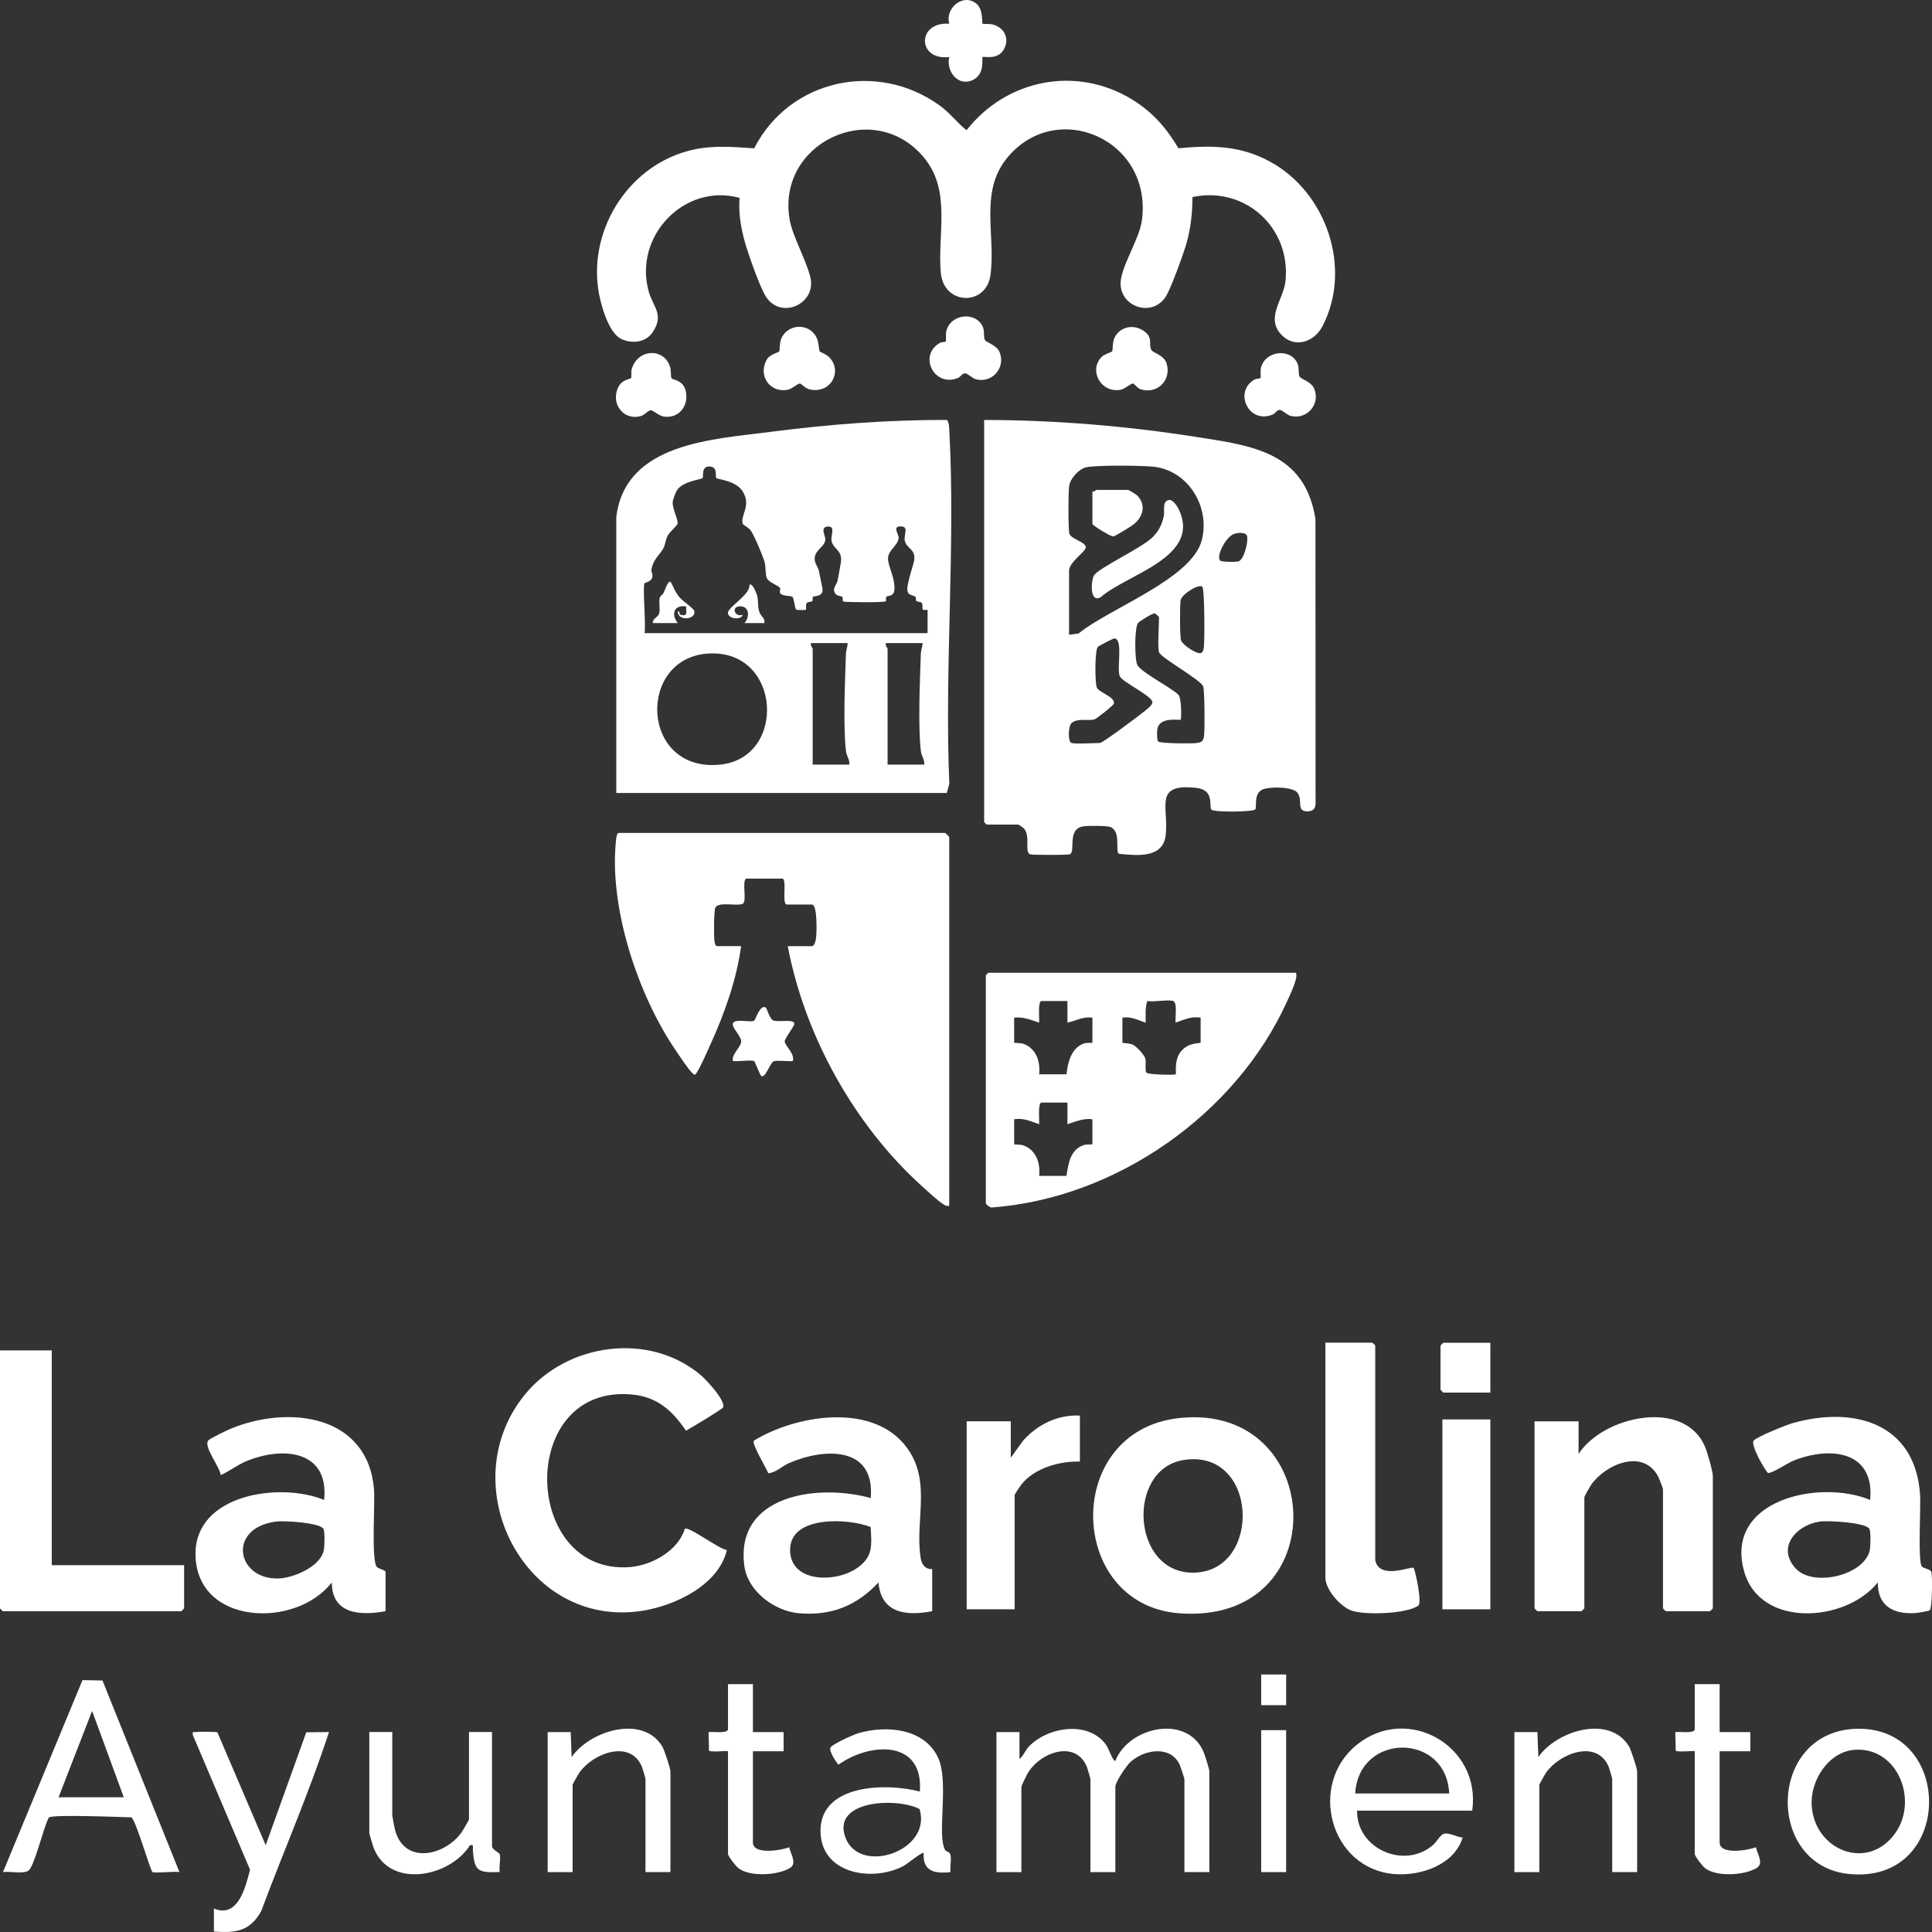 <svg xmlns="http://www.w3.org/2000/svg" id="Capa_1" width="512" height="512" viewBox="0 0 512 512"><rect x="0" y="0" width="512" height="512" fill="#333333" stroke="none"/><defs><style>      .st0 {        fill: #fff;      }    </style></defs><g><path class="st0" d="M191.57,373.03c-.29.5-8.47,5.42-9.78,6.11-3.61-5.31-7.62-8.97-14.31-9.58-30.56-2.81-29.19,48-.51,45.73,5.8-.46,12.76-4.36,14.52-10.14,1.07-.74,9.11,5.44,11.13,5.61-2.11,9.23-13.62,14.7-22.22,16.09-31.33,5.05-50.8-33.3-31.32-57.25,11.14-13.69,32.99-16.78,46.7-5.12,1.34,1.14,6.77,6.9,5.8,8.55Z"></path><path class="st0" d="M312.51,375.8c39.05-4.24,41.64,55.05-.17,51.72-29.57-2.36-30.87-48.34.17-51.72ZM313.5,386.95c-15.04,2.56-13.66,30.11,2.88,29.82,18.29-.33,17.09-33.22-2.88-29.82Z"></path><path class="st0" d="M102.17,426.99c-6.6,1.19-14.21.87-14.24-7.62-9.63,12.37-35.88,11.32-36.12-7.36-.21-16.11,22.46-19.32,34.09-14.5,1.37-13.24-11.01-14.29-20.67-10.26-2.41,1-4.38,2.67-6.76,3.65-.09-2.06-4.7-7.61-3.24-9.2.46-.5,4.96-2.69,5.94-3.09,15.37-6.32,36.33-3.74,37.95,16.11.29,3.53-.79,19.02.78,20.57.47.47,2.28.82,2.28,1.28v10.42ZM73.08,403.23c-12.99,1.78-10.37,15.48.81,15.08,3.91-.14,11.03-3.15,11.91-7.45.21-1.05.36-5.03-.12-5.75-1.07-1.61-10.51-2.17-12.6-1.88Z"></path><path class="st0" d="M497.64,419.36c-8.5,10.6-31.19,12.21-35.43-2.94-5.32-19.03,20.05-24.49,33.4-18.92,1.25-13.05-10.63-14.3-20.32-10.41-1.46.59-5.89,3.52-6.79,3.25-1.1-1.24-4.52-7.29-3.8-8.51.55-.94,8.75-4.23,10.32-4.67,16.45-4.67,32.61.06,33.83,19.05.2,3.14-.63,17.54.44,18.88.59.73,2.19.58,2.53,1.54.36,1.03.21,9.68-.42,10.12-.31.22-3.2.69-3.84.73-5.74.35-9.99-1.82-9.91-8.12ZM482.27,403.23c-6.17.9-11.48,6.72-6.49,12.33,4.63,5.21,18.25,1.92,19.72-4.69.22-1,.33-5.07-.13-5.76-1.1-1.66-10.96-2.19-13.1-1.88Z"></path><path class="st0" d="M247.04,415.81v11.18c-6.87,1.3-13.52.61-14.24-7.62-5.77,6.2-12.58,8.9-21.11,8.15-6.44-.56-13.54-5.82-14.43-12.52-2.53-19.03,19.73-21.84,33.5-18,1.17-13.79-12.19-13.38-21.7-9.25-1.86.81-3.31,2.45-5.45,2.68-.55-1.38-4.43-7.8-3.83-8.64,10.84-6.64,30.35-10.01,39.63.71,7.97,9.21,2.89,20.12,4.59,30.48.27,1.64,1.25,2.96,3.02,2.83ZM230.73,404.67c-5.88-2.32-21.07-3.11-21.34,5.79-.27,9,12.02,9.13,17.8,5.05,4.29-3.03,3.79-5.98,3.54-10.85Z"></path><path class="st0" d="M406.65,376.67h11.69v8.64c6.49-10.05,28.12-14.87,33.56-1.79.57,1.36,2.02,6.42,2.02,7.64v35.07c0,.05-.71.76-.76.76h-11.69c-.05,0-.76-.71-.76-.76v-31.52c0-.39-1.1-3.11-1.42-3.67-4.09-7.18-13.83-2.94-17.61,2.43-.29.42-1.81,3.09-1.81,3.27v29.48c0,.05-.71.76-.76.76h-11.69c-.05,0-.76-.71-.76-.76v-49.56Z"></path><path class="st0" d="M13.72,357.86v56.93h35.07v11.44c0,.05-.71.76-.76.76H.76c-.05,0-.76-.71-.76-.76v-68.37h13.72Z"></path><path class="st0" d="M364.46,413.52c1.14,5.26,9.52,1.47,10.19,1.99.59,1.47,2.25,9.27,1.2,10.01-3.07,2.18-14.08,2.54-17.61,1.33-3.02-1.03-7-5.61-7-8.76v-62.27h12.45c.05,0,.76.71.76.76v56.93Z"></path><path class="st0" d="M286.18,375.14v12.2c-5.37-.17-12.09,1.72-15.52,6.09-.35.45-1.77,2.55-1.77,2.81v30.24h-12.71v-49.82h11.69v9.66l3.3-4.58c3.88-4.28,9.1-6.86,15-6.6Z"></path><rect class="st0" x="382.25" y="376.16" width="12.71" height="50.32"></rect><path class="st0" d="M394.96,355.83v13.22h-12.45c-.05,0-.76-.71-.76-.76v-11.69c0-.05.71-.76.76-.76h12.45Z"></path></g><g><path class="st0" d="M270.18,466.13c1.07-.79,1.49-2.26,2.52-3.32,5.07-5.26,16.01-6.93,20.57-.2.45.67,1.78,4.39,2.31,4.03,3.51-8.91,18.7-12.43,23.25-2.66.39.83,1.66,4.81,1.66,5.45v26.69h-6.61v-24.65c0-.2-1.06-3.38-1.26-3.82-2.45-5.19-9.32-4.02-12.98-.76-1.1.98-4.06,5.37-4.06,6.62v22.62h-6.61v-24.65c0-.17-.74-2.77-.9-3.16-3.08-7.59-12.9-3.78-15.96,2.05-.27.51-1.43,2.91-1.43,3.14v22.62h-6.61v-37.11h6.1v7.12Z"></path><path class="st0" d="M40.43,496.12c-.65-.43-4.1-12.91-5.58-14.5-2.68-.07-21.29-.84-21.92.06-1.4,2.62-3.66,12.3-5.26,13.95-1.07,1.1-5.21.22-6.88.49l21.07-50.87,5.3.1,20.39,50.77c-1.22-.26-6.59.35-7.12,0ZM15.52,476.3h17.28l-8.39-22.88-8.89,22.88Z"></path><path class="st0" d="M390.15,479.85h-30.5c-.19,10.07,12.48,15.64,20.07,9.14,1.09-.93,2.02-2.9,3.07-3.06,1.41-.22,3.36.92,4.82,1.05-2.16,7.18-11.06,10.23-18.06,9.67-17.1-1.36-23.03-23.84-9.9-34.34,13.44-10.74,32.93.41,30.5,17.54ZM384.05,475.28c-.73-16.19-23.95-16.2-24.91,0h24.91Z"></path><path class="st0" d="M492.21,458.14c25.91-.46,25.49,41.22-2.17,38.49-22.37-2.21-21.7-38.06,2.17-38.49ZM491.71,463.7c-7.12.39-12.04,8.19-11.59,14.87.78,11.74,14.73,17.45,22.07,7.34,6.26-8.63.88-22.82-10.48-22.21Z"></path><path class="st0" d="M250.53,490.37c.19.3,1.06.36,1.28.98.43,1.25-.12,3.36.09,4.77-4.2.49-7.44-.19-7.12-5.08-.31-.38-4.58,3.08-5.39,3.5-8.51,4.37-21.94,1.92-21.95-9.34,0-12.55,17.68-12.72,26.33-10.42,1.03-13.79-13.16-13.11-21.57-7.12-.74-.77-2.6-3.77-2.1-4.57.59-.94,6.1-3.4,7.43-3.79,7.35-2.12,17.31-1.32,21.02,6.38,3.11,6.47-.43,20.86,1.99,24.7ZM243.69,479.41c-5.87-3.1-23.49-2.44-19.6,7.66,3.83,9.95,23.01,3.4,19.6-7.66Z"></path><path class="st0" d="M433.86,496.12h-6.61v-24.65c0-.17-.74-2.77-.9-3.16-3.04-7.5-12.98-3.7-16.6,1.42-.29.41-1.81,3.09-1.81,3.27v23.13h-6.61v-37.11h6.1s.25,6.61.25,6.61c4.83-7,18.95-11.36,24.07-2.72.5.85,2.11,5.76,2.11,6.53v26.69Z"></path><path class="st0" d="M177.67,496.12h-6.61v-24.65c0-.17-.74-2.77-.9-3.16-3.04-7.5-12.98-3.7-16.6,1.42-.29.41-1.81,3.09-1.81,3.27v23.13h-6.61v-37.11h6.1s.25,6.61.25,6.61c4.83-7,18.95-11.36,24.07-2.72.5.85,2.11,5.76,2.11,6.53v26.69Z"></path><path class="st0" d="M57.62,459.1l12.79,29.9,10.75-29.92,6.03-.07c-5.23,16.03-12.04,31.57-17.94,47.38-2.92,5.4-6.77,5.92-12.56,5.49v-6.1c6.44,2.72,8.42-5.84,9.57-10.29l-15.17-35.72c-.12-1.05.06-.66.76-.76.78-.11,5.44-.12,5.77.09Z"></path><path class="st0" d="M103.96,459.01v22.11c0,.24.6,3.36.73,3.84,2.46,9.23,13.01,6.92,17.57.73.33-.45,2.03-3.35,2.03-3.56v-23.13h6.1v30.24c0,.93,1.93,1.73,2.04,2.14.33,1.22-.23,3.34,0,4.72-5.92.28-6.71-.33-7.12-5.85-.06-.76.4-1.47-.75-1.26-5.31,8.49-21.31,11.68-25.56.65-.23-.59-1.13-3.62-1.13-3.95v-26.69h6.1Z"></path><path class="st0" d="M199.53,446.31v12.71h8.13v5.08h-8.13v24.15c0,3.42,7.57,2.09,9.63,1.29.33,1.72,2.15,4.29.2,5.49-3.2,1.96-10.52,2.42-13.64.09-.69-.51-2.79-3.22-2.79-3.82v-27.19c0-.26-4.98.42-5.09-.29.16-.83-.19-4.59,0-4.79.24-.24,5.09.54,5.09-.76v-11.95h6.61Z"></path><path class="st0" d="M455.72,446.31v12.71h8.13v5.08h-8.13v24.15c0,3.42,7.57,2.09,9.63,1.29.33,1.72,2.15,4.29.2,5.49-3.2,1.96-10.52,2.42-13.64.09-.69-.51-2.79-3.22-2.79-3.82v-27.19c0-.26-4.98.42-5.09-.29.16-.83-.19-4.59,0-4.79.24-.24,5.09.54,5.09-.76v-11.95h6.61Z"></path><rect class="st0" x="334.23" y="458.51" width="6.61" height="37.62"></rect><rect class="st0" x="334.23" y="443.76" width="6.61" height="8.13"></rect></g><g><path class="st0" d="M343.33,257.78c1.07.71-1.71,6.43-2.27,7.66-13.59,29.94-45.36,52.13-78.25,54.56-.47.05-1.55-.89-1.55-1.1v-60.45s.62-.66.66-.66h81.41ZM282.88,265.28h-6.84c-1.08,0-.55,4.74-.66,5.73-2.16-.71-4.25-1.63-6.62-1.32v6.62c0,.13,1.67.02,2.53.34,3.34,1.25,4.47,4.76,4.09,8.05h7.25c.35-3.15,1.24-7,4.65-8.18.71-.25,2.22-.09,2.22-.2v-6.62c-2.39-.39-4.39.81-6.62,1.32v-5.73ZM310.9,265.28c-1.49-.46-5.05.33-6.84,0-.64,1.85-.43,3.81-.44,5.73-2.1-.65-3.83-1.71-6.17-1.32v6.62c0,.14,1.9.12,2.77.54.96.47,3.09,2.71,3.32,3.74s-.18,3.02.28,3.69c.34.5,7.48.69,7.75.41.22-.22-.48-3.67,1.32-5.96,2.09-2.66,5.29-2.13,5.29-2.43v-6.62c-2.51-.39-4.37.54-6.62,1.32-.19-1.14.54-5.36-.66-5.73ZM282.88,292.2h-6.84c-1.08,0-.55,4.74-.66,5.73-2.25-.78-4.1-1.71-6.62-1.32v6.62c0,.13,1.67.02,2.53.34,3.34,1.25,4.47,4.76,4.09,8.05h7.25c.49-3.26.99-7.01,4.65-8.18.7-.22,2.22-.1,2.22-.21v-6.62c-2.36-.31-4.45.61-6.62,1.32v-5.73Z"></path><g><path class="st0" d="M339.51,88.64c-4.16-4.47.68-9.35,1.16-14.19,1.42-14.15-10.72-25.18-24.66-22.23,0,4.13-.45,8.33-1.59,12.31-.77,2.67-4.24,12.33-5.59,14.26-3.84,5.47-12.08,2.35-11.86-3.88.15-4.3,4.99-11.62,5.64-16.45,2.93-21.59-22.83-32.63-35.85-16.44-7.29,9.07-2.78,20.58-4.3,31-1.19,8.16-12.37,7.92-13.14-.75-.93-10.54,2.9-21.81-4.61-30.69-13.42-15.86-39.21-3.58-35.4,16.87.88,4.74,5.51,12.66,5.64,16.46.21,6.05-8.05,9.46-11.86,3.88-1.63-2.38-4.81-11.52-5.68-14.61-1.08-3.82-1.73-7.75-1.42-11.74-14.67-4.04-28.2,10.27-24.06,24.87,1.17,4.12,4.17,6.07,1.02,10.75-1.82,2.71-5.45,3.09-8.26,1.79-3.52-1.63-5.64-9.59-6.16-13.25-2.38-16.58,8.69-33.3,25.16-36.93,5.48-1.21,10.63-.72,16.18-.37,9.33-18.27,32.56-23.35,49.19-11.32,2.67,1.93,4.54,4.52,7.09,6.52,10.6-13.51,29.12-17.2,43.91-8.11,5.4,3.32,9.04,7.49,12.24,12.91,8.75-.87,16.41-.75,24.27,3.53,14.95,8.13,21.86,28.27,13.9,43.62-2.22,4.28-7.45,5.95-10.96,2.19Z"></path><path class="st0" d="M258.92,1.13c1.67,1.54,1.26,4.97,1.46,5.16.1.1,1.92,0,2.68.19,3.21.83,4.66,3.97,2.82,6.85-1.69,2.64-5.26,1.53-5.5,1.78-.26.26.78,4.45-2.53,6.07-3.92,1.92-7.18-2.26-6.29-6.07-8.52,1.02-8.65-9.42,0-8.82-1.19-4.32,3.97-8.3,7.37-5.16Z"></path><path class="st0" d="M177.94,100.2c.37.6,3.33.38,3.87,3.85.59,3.79-2.03,6.88-5.89,6.35-1.31-.18-2.86-1.73-3.49-1.67-.75.07-1.66,1.24-2.48,1.49-4.68,1.45-8.35-3.36-6.01-7.77,1.04-1.96,2.99-1.89,3.27-2.24.24-.29,0-1.6.17-2.26,1.48-5.55,8.61-5.91,10.2-.69.28.91.16,2.6.37,2.94Z"></path><path class="st0" d="M217.22,93.13c.07.12,1.66.72,2.37,1.39,3.8,3.58.82,9.76-4.77,8.73-1.46-.27-2.43-1.54-2.81-1.61-.51-.09-2.09,1.4-3.12,1.62-4.97,1.05-8.21-3.95-5.56-8.16.73-1.15,3.01-1.73,3.16-1.96.26-.43.03-2.35.62-3.58,1.86-3.9,7.57-4.01,9.39.12.46,1.06.54,3.15.74,3.45Z"></path><path class="st0" d="M250.62,90.52c.2-.23-.04-1.96.15-2.73,1.17-4.75,7.98-5.3,9.72-1.09.49,1.19.09,2.67.54,3.43.38.64,3.1,1.32,3.87,3.19,1.7,4.19-2.05,8.34-6.3,7.18-.96-.26-2.16-1.57-2.86-1.57-.74,0-1.2.96-1.86,1.23-6.29,2.58-10.6-5.91-4.84-9.27.45-.26,1.47-.25,1.59-.38Z"></path><path class="st0" d="M294.72,93.14c.26-.43.03-2.35.61-3.58,1.33-2.78,4.59-3.69,7.27-2.17,3.32,1.88,1.61,3.82,2.55,5.39.42.71,3.33,1.36,4,3.49,1.4,4.48-2.49,8.32-6.89,6.89-.86-.28-1.58-1.44-2.02-1.52-.51-.09-2.09,1.4-3.12,1.62-5.31,1.12-8.73-5.1-5.16-8.69.72-.73,2.67-1.28,2.76-1.43Z"></path><path class="st0" d="M334.01,100.22c.2-.23-.04-1.96.15-2.73,1.14-4.63,7.97-5.32,9.72-1.09.49,1.19.09,2.67.54,3.43.38.64,3.1,1.32,3.87,3.19,1.7,4.19-2.05,8.34-6.3,7.18-.96-.26-2.16-1.57-2.86-1.57-.74,0-1.2.96-1.86,1.23-6.41,2.63-10.38-6.04-4.84-9.27.45-.26,1.47-.25,1.59-.38Z"></path></g><g><path class="st0" d="M251.55,319.56c-.7.13-1.01-.08-1.56-.42-1.44-.91-4.11-3.39-5.5-4.64-18.03-16.23-31.2-39.91-35.73-63.76h6.4c.79,0,1.06-1.75,1.13-2.4.14-1.38.36-8.63-1.13-8.63h-6.62c-1.4,0,0-6.11-1.08-6.87h-9.76c-1.11.77.29,5.9-.83,6.67-1.71.73-6.45-.69-7.31,1.07-.38.79-.39,7.39-.24,8.63.05.44.2,1.52.68,1.52h6.4c-1.15,8.6-4.26,17.53-7.86,25.45-.89,1.97-2.96,6.77-4.03,8.27-.37.51-.47.41-.9.05-1.02-.84-3.58-4.74-4.5-6.09-10.05-14.66-17.91-38.26-15.81-56.16.05-.44.2-1.52.68-1.52h86.48c.08,0,1.1,1.03,1.1,1.1v97.73Z"></path><path class="st0" d="M203,267.06c.16.1.91,2.76,1.79,3.29,1.18.71,5.47-.44,5.74.9.11.56-2.65,4.01-2.58,4.77.1,1.14,2.79,3.32,2.14,5.14-.23.23-4.02-.25-5.01.07s-2.24,4.69-3.37,3.9c-.24-.17-1.66-3.78-1.84-3.9-.72-.45-4.48.18-5.66-.07-.35-1.83,2.14-3.62,2.21-5.11s-2.54-3.67-2.21-4.8c.41-1.43,4.77-.19,5.66-.76.34-.21,1.55-4.51,3.14-3.44Z"></path></g><g><path class="st0" d="M260.82,111.3c18.72,0,37.7,1.59,56.18,4.49,14.83,2.32,28.81,3.96,31.61,21.77l.03,75.03c.08,1.45-.46,2.37-2,2.43-3.34.12-1.2-2.96-2.86-5-1.29-1.6-7.8-1.62-9.42-.68-2.16,1.26-1.22,4.37-1.69,5.15-.41.69-10.63.81-11.6.11-.84-.61,1.03-5.23-4-5.8-11.53-1.3-7.26,5.08-8.16,12.6-.75,6.2-7.77,5.29-12.39,4.87-1.07-.74.66-5.8-2.18-7.08-.91-.41-6.05-.39-7.25-.2-4.48.69-1.89,6.85-3.62,7.41-.63.21-9.84.21-10.47,0-1.56-.51.13-4.78-1.6-6.79-.22-.25-1.38-1.09-1.55-1.09h-8.38s-.66-.62-.66-.66v-106.56ZM283.32,168.22l2.52-.34c8.06-6.64,29.95-14.39,32.64-24.71,2.31-8.85-3.62-18.56-12.89-19.5-3.05-.31-15.33-.46-17.88.2-1.9.5-4.07,2.96-4.37,4.89-.24,1.53-.29,11.54.06,12.68.43,1.43,4.35,2.17,4.35,3.61,0,1.14-4.44,3.92-4.44,6.18v16.99ZM327.31,141.4c-2.41.56-5.26,6.29-3.86,7.21.5.33,3.91.34,4.65.2,1.57-.29,2.81-5.46,2.37-6.78-.35-1.05-2.29-.84-3.16-.63ZM318.58,155.46c-1.08-.74-5.53,2.11-5.72,3.68s-.22,9.38.12,10.53,3.72,3.44,4.99,3.43c1.09,0,1.06-1.59,1.12-2.44.13-1.91.17-14.74-.5-15.2ZM307.15,172.85c-.41-1.46,0-7.22,0-9.27,0-.1-.88-.98-1.17-1.03-.45-.09-3.98,2.05-4.38,2.54-.98,1.22-.95,9.94-.14,11.24,1.28,2.04,8.69,5.73,10.78,7.75.88.59.89,6.4.65,6.64-.25.25-5.52-.91-6.17,2.43-.13.67-.15,2.85.18,3.33.39.57,8.91.6,10.2.43,1.46-.19,1.8-.54,1.99-1.99.21-1.59.17-12.03-.25-13.03-.79-1.88-11.27-7.57-11.68-9.05ZM283.98,196.9c1.07.33,5.9,0,7.5,0,.74,0,10.9-7.61,12.1-8.64.58-.5,1.81-1.38,1.82-2.17.01-1.58-7.87-5.31-8.62-6.83-.94-1.92.96-9.66-1.38-10.08-.34-.06-4.19,1.97-4.46,2.25-.83.86-.8,9.53-.26,10.82.5,1.19,4.96,2.51,4.51,4.21-.13.5-4.61,4.03-5.12,4.18-1.65.47-4.74-.45-6.19,1.09-.75.8-.95,4.85.11,5.18Z"></path><path class="st0" d="M309.66,132.52c1.21-.3,2.45,1.83,2.86,2.75,5.61,12.5-13.89,16.89-20.84,23-2.96,1.65-2.57-4.43-1.77-5.75,1.26-2.1,12.76-7.27,15.71-10.32,1.56-1.62,2.36-3.37,2.82-5.56.25-1.19-.5-3.68,1.22-4.11Z"></path><path class="st0" d="M289.5,130.27c.43.14.96-.44,1.1-.44h8.38c.17,0,2.15,1.23,2.44,1.53,2.35,2.49,1.52,5.5-.88,7.52-.63.53-5.04,3.26-5.52,3.28-.76.03-5.52-2.97-5.52-3.29v-8.6Z"></path></g><g><path class="st0" d="M163.31,137.11c2.34-19.76,25.54-20.66,40.88-22.66,15.44-2.01,31.04-3.18,46.63-3.17.71.17.72,2.26.76,2.87,1.66,30.65-1.31,62.78,0,93.58l-.67,2.42h-87.59v-73.03ZM170.81,154.54c-.56.89.42,11.25,0,13.24h75.01v-6.18c0-.06-1.05.18-1.25-.05-.25-.29.06-1.26-.27-1.74-.3-.42-1.16-.25-1.46-.55-.2-.2-.02-.85-.21-1.06-.64-.7-2.62-.03-2.1-2.97.35-2,1-4,1.56-5.97,1.03-3.65-1.61-3.66-2.26-5.73-.5-1.61,1.11-3.82-.85-4.01-2.81-.28-.66,2.22-.82,3.12-.44,2.46-3.33,3.26-2.75,6.18.42,2.12,1.76,4.73,1.63,7.27-.11,2.22-1.68,1.56-2.15,2.1-.22.26,0,1-.13,1.14-.39.4-10.34.28-11.19.1-.46-.1-.09-.95-.34-1.23s-1.23-.18-1.72-.73c-1.24-1.41.27-2.53.46-3.6.27-1.53.67-3.43.88-4.86.46-3.12-1.84-3.38-2.45-5.48-.39-1.33,1.11-4.01-.84-4-2.5.02-.69,2.6-.83,3.56-.28,1.87-2.62,2.61-2.83,4.72-.14,1.43.88,2.36,1.13,3.53.32,1.51.58,2.99.89,4.43.54,2.45-2.19,2.11-2.49,2.4-.17.17.04.88-.16,1.11-.27.29-1.16.12-1.47.54-.36.5-.07,1.62-.22,1.77-.09.09-2.32.12-2.57-.04-.38-.24-.55-3.04-1.03-3.39-.45-.33-2.24-.13-3.03-.75-.61-.48,0-1.16-.22-1.55-.4-.7-3-1.5-3.5-2.64s-.19-3.06-.69-4.61-2.84-7.18-3.71-8.2c-.49-.58-1.97-1.38-2.02-1.62-.57-2.47,2.41-4.85-.05-8.66-1.8-2.79-6.69-3.12-6.94-3.43-.33-.41.47-2.87-1.62-3.06-2.49-.22-1.68,2.64-2.01,3.06-.3.37-5.16.79-6.75,3.18-.41.62-1.14,2.54-1.17,3.27-.08,1.68,1.53,4.69,1.29,5.64-.15.58-2.03,2.09-2.6,3.16-.62,1.17-.63,2.35-1.12,3.29-.95,1.83-2.69,2.83-3.19,5.65-.13.77.53,1.42.15,2.31-.43,1.01-1.94,1.24-2.01,1.34ZM224.64,170.42h-9.71c-.26.62.44,1.32.44,1.54v30.67h9.71c.12-1.47-.75-2.2-.91-3.72-.75-6.92-.23-18.39.01-25.64.03-.99.45-1.87.46-2.85ZM244.49,170.42h-9.71c-.26.62.44,1.32.44,1.54v30.67h9.71c.12-1.47-.75-2.2-.91-3.72-.75-6.92-.23-18.39.01-25.64.03-.99.45-1.87.46-2.85ZM187.94,173.18c-19.28.93-18.33,31.63,2.94,29.45,17.66-1.81,16.25-30.38-2.94-29.45Z"></path><path class="st0" d="M173.01,165.13c-.15-1.21,1.39-1.55,1.67-2.52.38-1.3-.2-2.93.18-4.23.15-.52.81-.83.97-1.23,2.31-5.72,1.58-2.06,4.24,1.13.85,1.02,3.73,2.92,3.91,3.63.59,2.33-4.4,2.8-4.36.13.72-.19.22.77.72.89,1.98.48,1.5-.61,1.48-2.22-3.21-.5-4.04,2.11-2.21,4.41h-6.62Z"></path><path class="st0" d="M202.57,165.12h-5.29c1.43-1.51,1.36-4.44-1.1-4.45-2.56-.02-1.48,3.02.66,2.25-.5,1.47-3.57,1.14-3.93-.31-.39-1.57,5.98-4.9,5.7-7.64.81-.62,1.95,2.45,2.08,2.99.33,1.36.04,2.82.57,4.28.42,1.15,1.54,1.58,1.31,2.87Z"></path></g></g></svg>